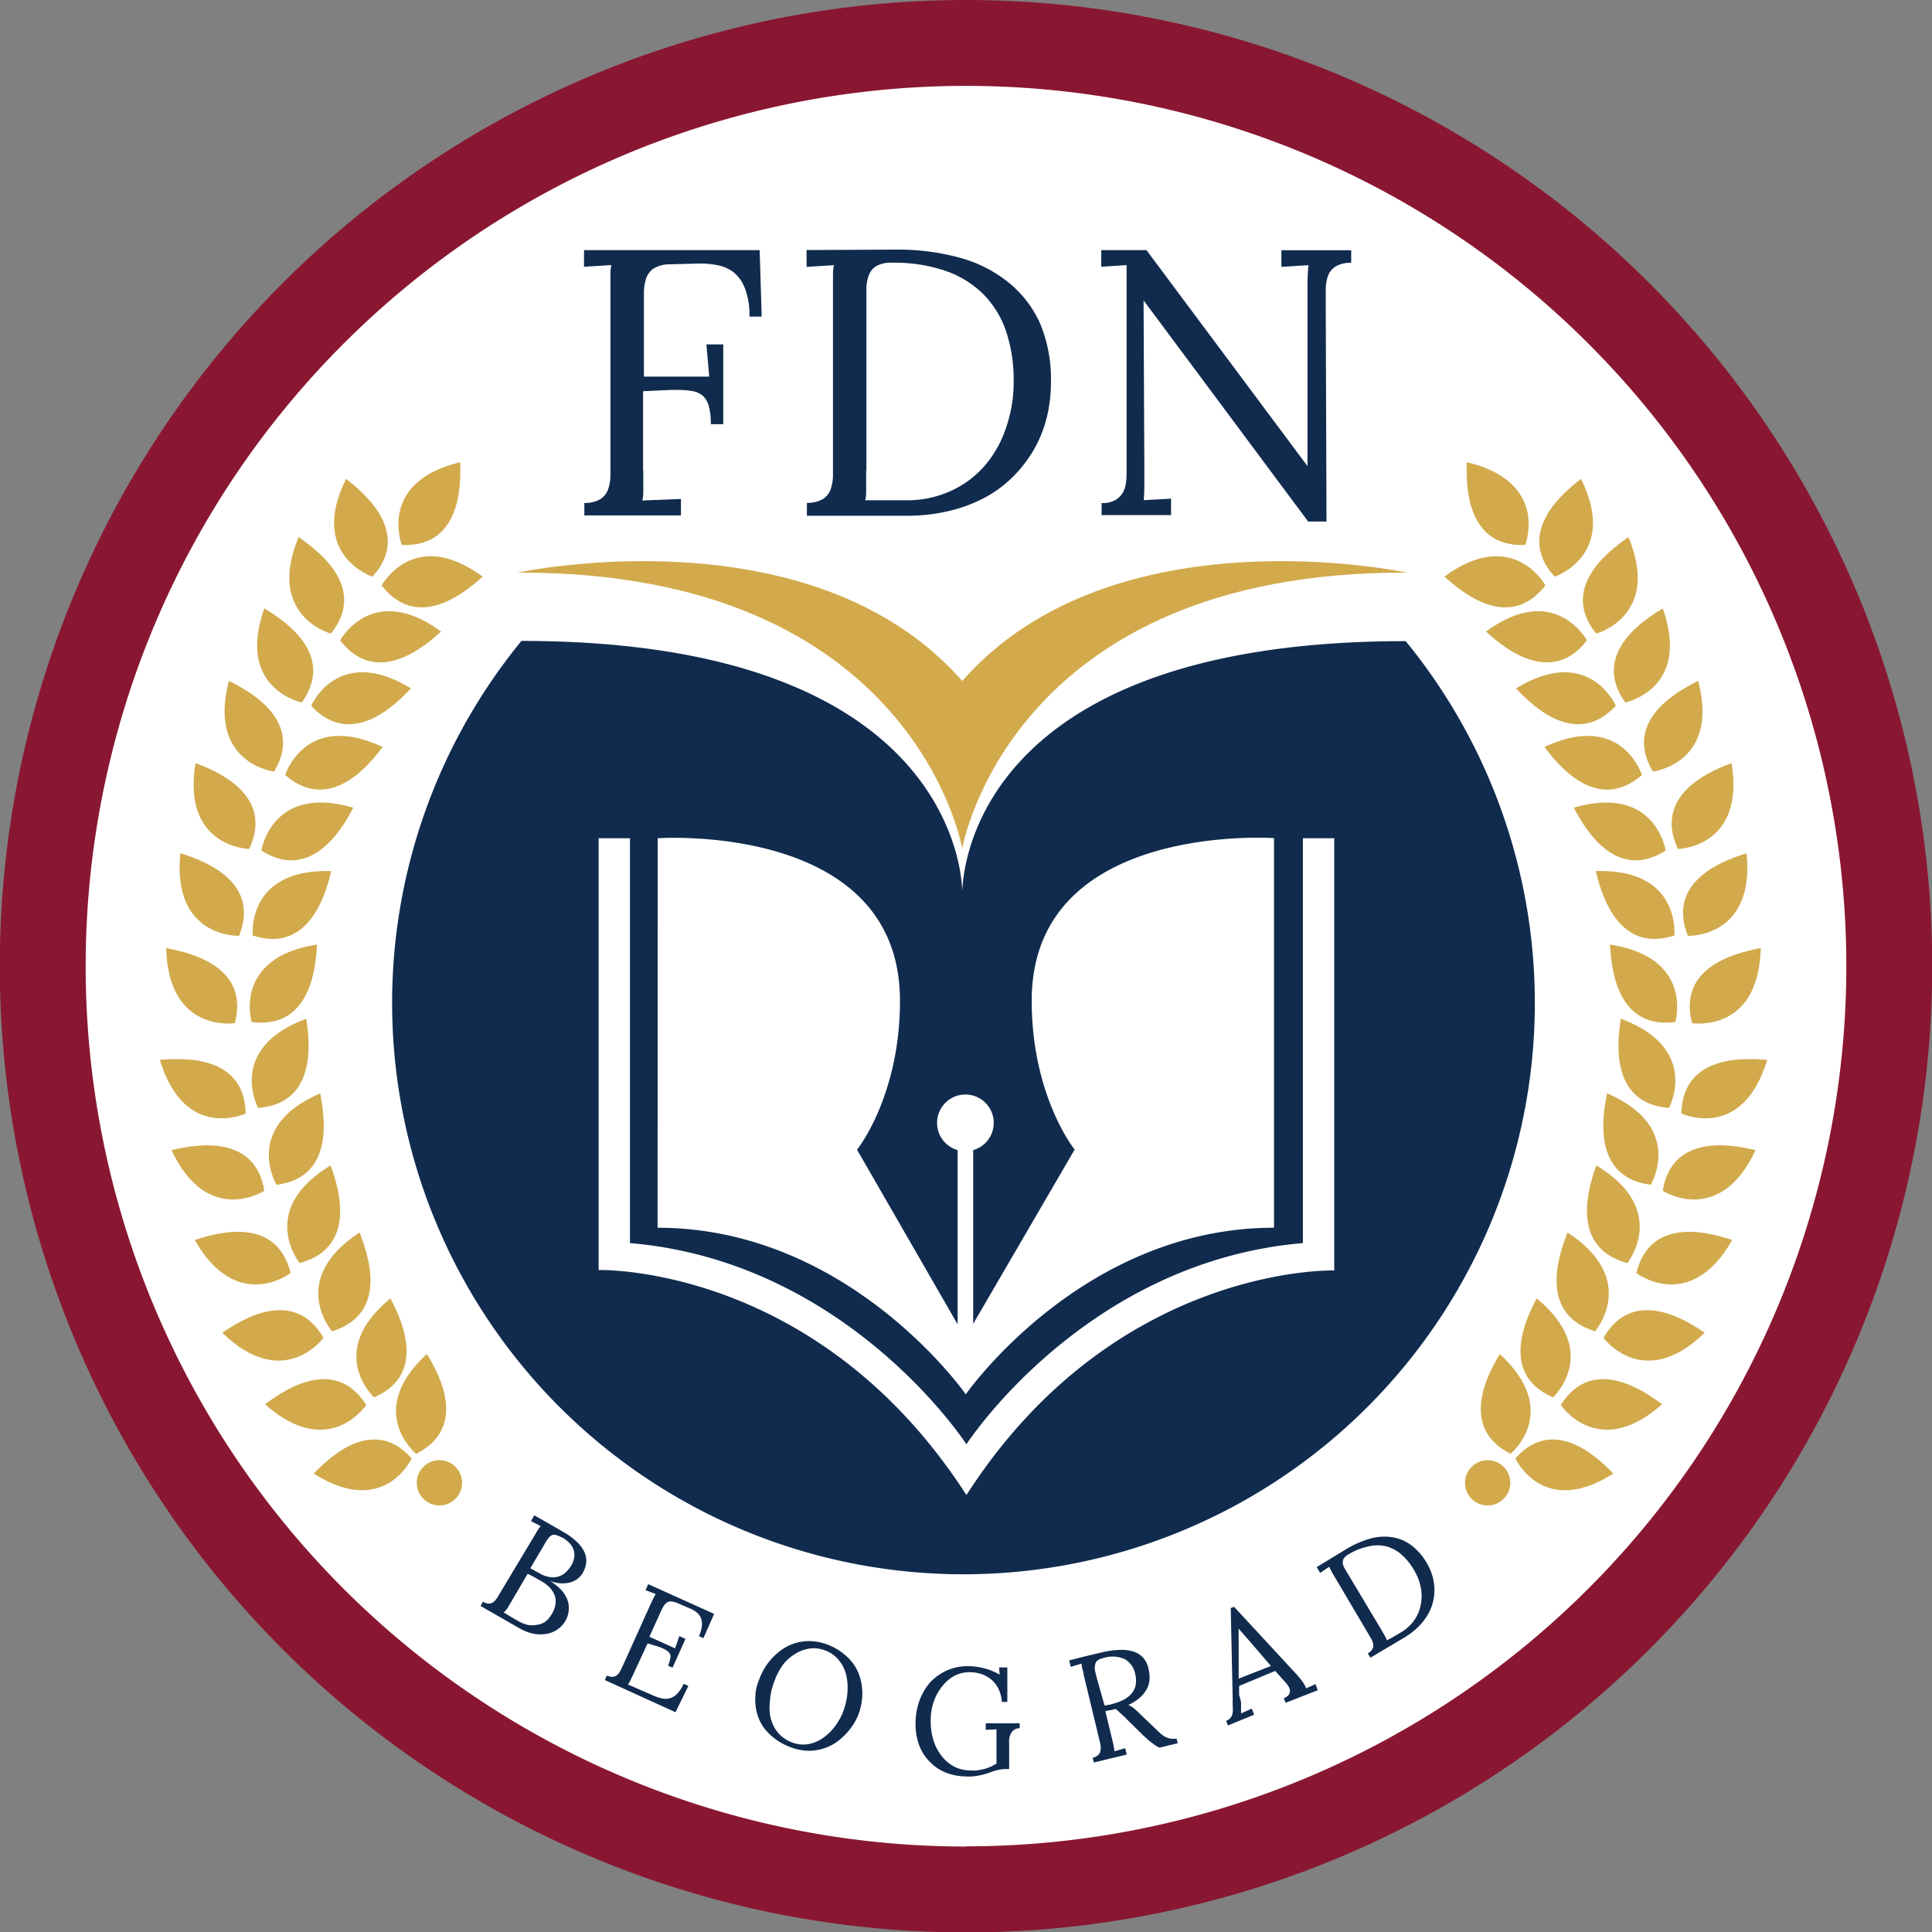 <svg id="Layer_1" data-name="Layer 1" xmlns="http://www.w3.org/2000/svg" viewBox="0 0 179.96 179.96"><rect x="0" y="0" width="179.96" height="179.96" fill="#808080" stroke="none"/><defs><style>.cls-1{fill:#fff;}.cls-2{fill:#891731;}.cls-3{fill:#d2aa4c;}.cls-4{fill:#102b4e;}</style></defs><title>00 FDN LOGO SOLO osnovniW</title><circle class="cls-1" cx="90.22" cy="90.13" r="88.22"/><path class="cls-2" d="M115.22,21.92a90,90,0,1,0,90,90A90,90,0,0,0,115.22,21.92Zm0,172a82,82,0,1,1,82-82A82,82,0,0,1,115.22,193.9Z" transform="translate(-25.24 -21.92)"/><path class="cls-3" d="M73.44,75.26s27.38-5.93,41.44,10.1c0,14.49,0,15.64,0,15.64S110.5,75.11,73.44,75.26Z" transform="translate(-25.24 -21.92)"/><path class="cls-3" d="M156.3,75.26s-27.38-5.93-41.44,10.1c0,14.49,0,15.64,0,15.64S119.23,75.11,156.3,75.26Z" transform="translate(-25.24 -21.92)"/><path class="cls-3" d="M167.31,72.68s2.3-5.85-5.44-7.71C161.87,66.13,161.37,72.94,167.31,72.68Z" transform="translate(-25.24 -21.92)"/><path class="cls-3" d="M170.05,75.64s6-2,2.45-9.12C171.6,67.27,166.05,71.25,170.05,75.64Z" transform="translate(-25.24 -21.92)"/><path class="cls-3" d="M169.19,76.45s-3-5.53-9.41-.82C160.67,76.38,165.55,81.15,169.19,76.45Z" transform="translate(-25.24 -21.92)"/><path class="cls-3" d="M173.92,80.94s6.08-1.62,3-9C176,72.67,170.18,76.31,173.92,80.94Z" transform="translate(-25.24 -21.92)"/><path class="cls-3" d="M176.63,87.36s6.16-1.27,3.49-8.77C179.15,79.22,173.17,82.52,176.63,87.36Z" transform="translate(-25.24 -21.92)"/><path class="cls-3" d="M179.2,93.79s6.24-.74,4.22-8.45C182.4,85.9,176.16,88.68,179.2,93.79Z" transform="translate(-25.24 -21.92)"/><path class="cls-3" d="M181.53,101s6.29-.12,5-8C185.5,93.42,179,95.57,181.53,101Z" transform="translate(-25.24 -21.92)"/><path class="cls-3" d="M182.46,109.09s6.28.23,5.47-7.7C186.83,101.78,180.24,103.57,182.46,109.09Z" transform="translate(-25.24 -21.92)"/><path class="cls-3" d="M182.85,117.22s6.2,1,6.4-7C188.11,110.51,181.35,111.46,182.85,117.22Z" transform="translate(-25.24 -21.92)"/><path class="cls-3" d="M181.85,125.64s5.7,2.66,8-5C188.72,120.61,182,119.69,181.85,125.64Z" transform="translate(-25.24 -21.92)"/><path class="cls-3" d="M180.12,132.84s5.27,3.42,8.65-3.79C187.63,128.82,181.05,127,180.12,132.84Z" transform="translate(-25.24 -21.92)"/><path class="cls-3" d="M177.66,140.5s5,3.84,8.93-3.08C185.47,137.09,179.07,134.72,177.66,140.5Z" transform="translate(-25.24 -21.92)"/><path class="cls-3" d="M174.6,146.54s3.72,5.07,9.43-.48C183.05,145.44,177.55,141.38,174.6,146.54Z" transform="translate(-25.24 -21.92)"/><path class="cls-3" d="M170.62,152.79s3.49,5.23,9.44-.07C179.1,152.06,173.79,147.77,170.62,152.79Z" transform="translate(-25.24 -21.92)"/><path class="cls-3" d="M166.39,157.77s2.56,5.59,9.13,1.41C174.7,158.39,170.24,153.41,166.39,157.77Z" transform="translate(-25.24 -21.92)"/><path class="cls-3" d="M173.06,81.57s-3-5.53-9.41-.82C164.54,81.51,169.43,86.28,173.06,81.57Z" transform="translate(-25.24 -21.92)"/><path class="cls-3" d="M175.75,87.66s-2.5-5.77-9.3-1.62C167.27,86.86,171.73,92,175.75,87.66Z" transform="translate(-25.24 -21.92)"/><path class="cls-3" d="M178.18,94.11s-1.87-6-9.08-2.61C169.83,92.41,173.71,98,178.18,94.11Z" transform="translate(-25.24 -21.92)"/><path class="cls-3" d="M180.39,101.15s-.92-6.22-8.56-4C172.4,98.18,175.37,104.34,180.39,101.15Z" transform="translate(-25.24 -21.92)"/><path class="cls-3" d="M181.2,109.06s.64-6.25-7.32-6C174.2,104.21,175.55,110.91,181.2,109.06Z" transform="translate(-25.24 -21.92)"/><path class="cls-3" d="M181.29,117.12s1.79-6-6.09-7.22C175.31,111.06,175.4,117.89,181.29,117.12Z" transform="translate(-25.24 -21.92)"/><path class="cls-3" d="M180.7,125.12s3-5.54-4.49-8.31C176.07,118,174.77,124.67,180.7,125.12Z" transform="translate(-25.24 -21.92)"/><path class="cls-3" d="M179,132.28s3.25-5.38-4.07-8.52C174.74,124.9,173.11,131.54,179,132.28Z" transform="translate(-25.24 -21.92)"/><path class="cls-3" d="M176.82,139.57s4-4.94-2.89-9.1C173.58,131.59,171,138,176.82,139.57Z" transform="translate(-25.24 -21.92)"/><path class="cls-3" d="M173.81,145.93s4.19-4.79-2.56-9.21C170.86,137.83,168.06,144.15,173.81,145.93Z" transform="translate(-25.24 -21.92)"/><path class="cls-3" d="M165.94,157.34s4.82-3.94-1-9.3C164.42,149,160.69,154.68,165.94,157.34Z" transform="translate(-25.24 -21.92)"/><path class="cls-3" d="M169.9,152.08s4.57-4.22-1.53-9.22C167.87,143.9,164.49,149.76,169.9,152.08Z" transform="translate(-25.24 -21.92)"/><circle class="cls-3" cx="138.57" cy="138.12" r="2.11"/><path class="cls-3" d="M62.67,72.68s-2.3-5.85,5.44-7.71C68.11,66.13,68.6,72.94,62.67,72.68Z" transform="translate(-25.24 -21.92)"/><path class="cls-3" d="M59.93,75.64s-6-2-2.45-9.12C58.37,67.27,63.93,71.25,59.93,75.64Z" transform="translate(-25.24 -21.92)"/><path class="cls-3" d="M60.79,76.45s3-5.53,9.41-.82C69.31,76.38,64.42,81.15,60.79,76.45Z" transform="translate(-25.24 -21.92)"/><path class="cls-3" d="M56.06,80.94s-6.08-1.62-3-9C54,72.67,59.79,76.31,56.06,80.94Z" transform="translate(-25.24 -21.92)"/><path class="cls-3" d="M53.35,87.36s-6.16-1.27-3.49-8.77C50.83,79.22,56.81,82.52,53.35,87.36Z" transform="translate(-25.24 -21.92)"/><path class="cls-3" d="M50.78,93.79s-6.24-.74-4.22-8.45C47.58,85.9,53.82,88.68,50.78,93.79Z" transform="translate(-25.24 -21.92)"/><path class="cls-3" d="M48.45,101s-6.29-.12-5-8C44.48,93.42,51,95.57,48.45,101Z" transform="translate(-25.24 -21.92)"/><path class="cls-3" d="M47.51,109.09s-6.28.23-5.47-7.7C43.14,101.78,49.73,103.57,47.51,109.09Z" transform="translate(-25.24 -21.92)"/><path class="cls-3" d="M47.12,117.22s-6.2,1-6.4-7C41.87,110.51,48.63,111.46,47.12,117.22Z" transform="translate(-25.24 -21.92)"/><path class="cls-3" d="M48.13,125.64s-5.7,2.66-8-5C41.25,120.61,48,119.69,48.13,125.64Z" transform="translate(-25.24 -21.92)"/><path class="cls-3" d="M49.86,132.84s-5.27,3.42-8.65-3.79C42.35,128.82,48.92,127,49.86,132.84Z" transform="translate(-25.24 -21.92)"/><path class="cls-3" d="M52.31,140.5s-5,3.84-8.93-3.08C44.51,137.09,50.91,134.72,52.31,140.5Z" transform="translate(-25.24 -21.92)"/><path class="cls-3" d="M55.37,146.54s-3.72,5.07-9.43-.48C46.93,145.44,52.42,141.38,55.37,146.54Z" transform="translate(-25.24 -21.92)"/><path class="cls-3" d="M59.36,152.79s-3.49,5.23-9.44-.07C50.88,152.06,56.19,147.77,59.36,152.79Z" transform="translate(-25.24 -21.92)"/><path class="cls-3" d="M63.59,157.77s-2.56,5.59-9.13,1.41C55.27,158.39,59.74,153.41,63.59,157.77Z" transform="translate(-25.24 -21.92)"/><path class="cls-3" d="M56.92,81.57s3-5.53,9.41-.82C65.44,81.51,60.55,86.28,56.92,81.57Z" transform="translate(-25.24 -21.92)"/><path class="cls-3" d="M54.22,87.66s2.5-5.77,9.3-1.62C62.7,86.86,58.24,92,54.22,87.66Z" transform="translate(-25.24 -21.92)"/><path class="cls-3" d="M51.8,94.11s1.87-6,9.08-2.61C60.15,92.41,56.27,98,51.8,94.11Z" transform="translate(-25.24 -21.92)"/><path class="cls-3" d="M49.59,101.15s.92-6.22,8.56-4C57.58,98.18,54.61,104.34,49.59,101.15Z" transform="translate(-25.24 -21.92)"/><path class="cls-3" d="M48.78,109.06s-.64-6.25,7.32-6C55.78,104.21,54.43,110.91,48.78,109.06Z" transform="translate(-25.24 -21.92)"/><path class="cls-3" d="M48.68,117.12s-1.79-6,6.09-7.22C54.67,111.06,54.58,117.89,48.68,117.12Z" transform="translate(-25.24 -21.92)"/><path class="cls-3" d="M49.28,125.12s-3-5.54,4.49-8.31C53.91,118,55.21,124.67,49.28,125.12Z" transform="translate(-25.24 -21.92)"/><path class="cls-3" d="M51,132.28s-3.25-5.38,4.07-8.52C55.23,124.9,56.87,131.54,51,132.28Z" transform="translate(-25.24 -21.92)"/><path class="cls-3" d="M53.15,139.57s-4-4.94,2.89-9.1C56.4,131.59,59,138,53.15,139.57Z" transform="translate(-25.24 -21.92)"/><path class="cls-3" d="M56.17,145.93s-4.19-4.79,2.56-9.21C59.12,137.83,61.91,144.15,56.17,145.93Z" transform="translate(-25.24 -21.92)"/><path class="cls-3" d="M64,157.34s-4.82-3.94,1-9.3C65.56,149,69.29,154.68,64,157.34Z" transform="translate(-25.24 -21.92)"/><path class="cls-3" d="M60.08,152.08s-4.57-4.22,1.53-9.22C62.11,143.9,65.49,149.76,60.08,152.08Z" transform="translate(-25.24 -21.92)"/><circle class="cls-3" cx="40.93" cy="138.12" r="2.11"/><path class="cls-4" d="M85.16,65.74c0,.65,0,1.2,0,1.66s0,.84-.09,1.14l3.6-.14v1.53h-9V68.77a2.89,2.89,0,0,0,1.5-.36,1.81,1.81,0,0,0,.71-.9,4.16,4.16,0,0,0,.22-1.36c0-.52,0-1.1,0-1.72V49.16c0-.48,0-.94,0-1.37s0-.83.09-1.18l-2.55.16V45.22H96l.19,6.19H95.05a6.91,6.91,0,0,0-.39-2.54,3.68,3.68,0,0,0-1-1.52,3.52,3.52,0,0,0-1.55-.72,8.22,8.22,0,0,0-1.89-.16l-2.57.07a2.9,2.9,0,0,0-1.49.37,1.8,1.8,0,0,0-.72.91,4.26,4.26,0,0,0-.22,1.36c0,.52,0,1.09,0,1.7V57H91.3l-.26-3h1.57v7.43H91.45a6.08,6.08,0,0,0-.18-1.65,2,2,0,0,0-.57-1,2.06,2.06,0,0,0-1-.44,8.54,8.54,0,0,0-1.44-.1h-.5l-2.62.12v7.4Z" transform="translate(-25.24 -21.92)"/><path class="cls-4" d="M108.73,45.17a21.78,21.78,0,0,1,5.85.74,12.42,12.42,0,0,1,4.55,2.28,10.31,10.31,0,0,1,3,3.88,13.46,13.46,0,0,1,1,5.54,13.27,13.27,0,0,1-.38,3.16,11.59,11.59,0,0,1-1.14,2.91,12,12,0,0,1-1.89,2.52,11.25,11.25,0,0,1-2.62,2,13.73,13.73,0,0,1-3.35,1.29,16.78,16.78,0,0,1-4.07.47H100.4V68.76a2.89,2.89,0,0,0,1.5-.36,1.81,1.81,0,0,0,.71-.9,4.15,4.15,0,0,0,.22-1.35c0-.52,0-1.1,0-1.72V49.17c0-.48,0-.94,0-1.37s0-.82.09-1.18l-2.55.16V45.21Zm-2.81,20.59c0,.64,0,1.19,0,1.64s0,.82-.09,1.12l1.34,0,1.15,0h1.3a9.79,9.79,0,0,0,4.14-.85,9.26,9.26,0,0,0,3.18-2.34,10.52,10.52,0,0,0,2-3.53,13.16,13.16,0,0,0,.72-4.41,14.27,14.27,0,0,0-.68-4.53,9,9,0,0,0-2.08-3.47,9.26,9.26,0,0,0-3.53-2.22,14.66,14.66,0,0,0-5-.78,2.85,2.85,0,0,0-1.5.31,1.74,1.74,0,0,0-.71.87,4,4,0,0,0-.22,1.34c0,.52,0,1.09,0,1.72V65.76Z" transform="translate(-25.24 -21.92)"/><path class="cls-4" d="M148.8,70.5h-1.71L131.76,49.9h0L131.83,65c0,.61,0,1.21,0,1.79s0,1.15-.06,1.72l2.55-.14v1.53h-6.47V68.78a2.46,2.46,0,0,0,1.28-.28,2,2,0,0,0,.7-.7,2.38,2.38,0,0,0,.29-.9,7.28,7.28,0,0,0,.06-.9l0-19.39-2.36.16V45.22h4.21l15,20.12h0l0-16.17c0-1,0-1.84.1-2.55l-2.53.16V45.23h6.5v1.16a2.85,2.85,0,0,0-1.49.37,1.75,1.75,0,0,0-.69.91,3.93,3.93,0,0,0-.19,1.35c0,.52,0,1.09,0,1.73Z" transform="translate(-25.24 -21.92)"/><path class="cls-4" d="M75,165c.13-.22.24-.41.34-.56a3.72,3.72,0,0,1,.26-.37l-.9-.46.31-.54,1.34.76,1.4.81a6.32,6.32,0,0,1,1.18.86,3.21,3.21,0,0,1,.71.92,2,2,0,0,1,.21,1,2.34,2.34,0,0,1-.36,1.06,1.76,1.76,0,0,1-.47.51,2,2,0,0,1-.69.33,2.75,2.75,0,0,1-.88.08,3.8,3.8,0,0,1-1-.22v0a4.53,4.53,0,0,1,1.07.84,3,3,0,0,1,.58.94,2.19,2.19,0,0,1,.11,1,2.36,2.36,0,0,1-.34,1A2.52,2.52,0,0,1,76,174.13a3.41,3.41,0,0,1-1.18-.06,4.55,4.55,0,0,1-1.23-.5L70,171.51l.23-.4a1.12,1.12,0,0,0,.58.18.72.72,0,0,0,.43-.18,1.81,1.81,0,0,0,.36-.44l.37-.62Zm-2.8,7.13.33.21.38.23.35.2.21.12a3.39,3.39,0,0,0,.92.38,2.3,2.3,0,0,0,.86,0A1.82,1.82,0,0,0,76,173a2.42,2.42,0,0,0,.62-.71,2.49,2.49,0,0,0,.37-1,1.71,1.71,0,0,0-.12-.85,2.19,2.19,0,0,0-.48-.7,3.75,3.75,0,0,0-.74-.55l-.66-.37-.6-.31-1.6,2.73c-.13.22-.24.41-.34.56S72.25,172,72.18,172.11Zm5.36-7a1.73,1.73,0,0,0-.51-.22.58.58,0,0,0-.39,0,.9.9,0,0,0-.34.29,3.91,3.91,0,0,0-.35.54L74.64,168l.89.49a2.63,2.63,0,0,0,1,.34,1.78,1.78,0,0,0,.81-.09,1.86,1.86,0,0,0,.63-.39,2.93,2.93,0,0,0,.49-.63,1.92,1.92,0,0,0,.28-.89,1.48,1.48,0,0,0-.15-.75,2,2,0,0,0-.44-.56A3.88,3.88,0,0,0,77.54,165.09Z" transform="translate(-25.24 -21.92)"/><path class="cls-4" d="M84.24,177.85l-.28.59a3.19,3.19,0,0,1-.22.39l2.46,1.07a3.42,3.42,0,0,0,.8.24,1.46,1.46,0,0,0,.72-.06,1.54,1.54,0,0,0,.64-.44,3.26,3.26,0,0,0,.56-.88l.44.2-1.2,2.45-6.58-3,.19-.42a1.17,1.17,0,0,0,.53.12.69.69,0,0,0,.38-.13,1,1,0,0,0,.28-.32,5.09,5.09,0,0,0,.24-.47l.17-.37,2.49-5.52.23-.49c.08-.15.15-.29.23-.41l-.95-.36.25-.56,6.14,2.77-1,2.26-.42-.19a2.82,2.82,0,0,0,.28-1,1.46,1.46,0,0,0-.1-.71,1.32,1.32,0,0,0-.4-.51,2.66,2.66,0,0,0-.62-.36l-1.19-.51a1.81,1.81,0,0,0-.6-.14.59.59,0,0,0-.41.15,1.27,1.27,0,0,0-.32.41c-.09.18-.2.4-.32.67l-.93,2.06,2.39,1.08.4-1.14.57.26-1.21,2.68-.42-.19a2.41,2.41,0,0,0,.2-.62.79.79,0,0,0,0-.44.84.84,0,0,0-.28-.32,3.22,3.22,0,0,0-.5-.27l-.18-.08L85.56,175Z" transform="translate(-25.24 -21.92)"/><path class="cls-4" d="M96.1,178a6.09,6.09,0,0,1,.59-1.05,5.64,5.64,0,0,1,.83-.93,5.07,5.07,0,0,1,1-.72,4.59,4.59,0,0,1,1.21-.43,4.37,4.37,0,0,1,1.36-.06,4.9,4.9,0,0,1,1.47.4,5.33,5.33,0,0,1,1.34.82,5,5,0,0,1,.92,1,4.49,4.49,0,0,1,.54,1.18,5.34,5.34,0,0,1,.2,1.25,5.11,5.11,0,0,1-.1,1.24,5.62,5.62,0,0,1-.35,1.14,5.42,5.42,0,0,1-.59,1,5.57,5.57,0,0,1-.83.92,5.07,5.07,0,0,1-1,.72,4.66,4.66,0,0,1-1.22.43,4.37,4.37,0,0,1-1.36.06,5.06,5.06,0,0,1-1.47-.4,5.5,5.5,0,0,1-1.39-.83,5,5,0,0,1-.94-1,4.43,4.43,0,0,1-.54-1.17,5.23,5.23,0,0,1-.18-1.24,5.17,5.17,0,0,1,.12-1.24A9,9,0,0,1,96.1,178Zm1.36.31a6.22,6.22,0,0,0-.34,1,7,7,0,0,0-.17,1.12,5.35,5.35,0,0,0,0,1.13,3.75,3.75,0,0,0,.31,1.05,3.07,3.07,0,0,0,1.58,1.54,3.12,3.12,0,0,0,1,.26,2.9,2.9,0,0,0,1-.1,3.59,3.59,0,0,0,.9-.4,4.75,4.75,0,0,0,.79-.63,5,5,0,0,0,.67-.82,5.69,5.69,0,0,0,.49-.89,6.42,6.42,0,0,0,.34-1.07,5.57,5.57,0,0,0,.16-1.19,5.28,5.28,0,0,0-.08-1.13,3.55,3.55,0,0,0-.33-1,3.22,3.22,0,0,0-.61-.85,2.8,2.8,0,0,0-.91-.61,2.93,2.93,0,0,0-1.54-.25,3.46,3.46,0,0,0-1.39.49,4.23,4.23,0,0,0-1.14,1A6.44,6.44,0,0,0,97.46,178.28Z" transform="translate(-25.24 -21.92)"/><path class="cls-4" d="M119.24,186.7h-.38a3.49,3.49,0,0,0-.62.08,5,5,0,0,0-.9.28l-.48.15-.53.11a5,5,0,0,1-.54.07,2.86,2.86,0,0,1-.5,0,5.26,5.26,0,0,1-1.93-.35,4.24,4.24,0,0,1-1.5-1,4.3,4.3,0,0,1-1-1.55,5.82,5.82,0,0,1-.34-2.06,6.48,6.48,0,0,1,.14-1.31,5.82,5.82,0,0,1,.41-1.24,5.44,5.44,0,0,1,.68-1.1,4.42,4.42,0,0,1,1-.88,4.36,4.36,0,0,1,1.23-.58,4.71,4.71,0,0,1,1.49-.2,5.09,5.09,0,0,1,.77.06,6.41,6.41,0,0,1,.76.16,5.55,5.55,0,0,1,.72.25,6.36,6.36,0,0,1,.64.32l-.06-.67h.77l0,3.21h-.51a3.25,3.25,0,0,0-.29-1.17,2.81,2.81,0,0,0-.64-.87,3,3,0,0,0-.93-.54,3.49,3.49,0,0,0-1.14-.19,3.07,3.07,0,0,0-1.4.33A3.63,3.63,0,0,0,113,179a4.56,4.56,0,0,0-.78,1.41,5.38,5.38,0,0,0-.29,1.79,6.27,6.27,0,0,0,.26,1.83,4.45,4.45,0,0,0,.76,1.45,3.62,3.62,0,0,0,1.18,1,3.33,3.33,0,0,0,1.52.35,4.08,4.08,0,0,0,.59,0l.62-.12a3.78,3.78,0,0,0,.62-.21,4,4,0,0,0,.58-.31V183l-1,.05v-.61l3.16,0v.46a.87.87,0,0,0-.44.1,1,1,0,0,0-.29.25,1.35,1.35,0,0,0-.17.34,1.63,1.63,0,0,0-.08.37,2.14,2.14,0,0,0,0,.34v.26Z" transform="translate(-25.24 -21.92)"/><path class="cls-4" d="M129.13,181.1a3.45,3.45,0,0,1-.46.12c-.16,0-.31.07-.47.09l.64,2.65c.06.25.11.46.14.64a3.35,3.35,0,0,1,.07.45l1-.29.14.59-3.06.74-.11-.44a1.09,1.09,0,0,0,.54-.28.71.71,0,0,0,.19-.41,1.72,1.72,0,0,0,0-.54l-.16-.66-1.42-5.89c0-.19-.08-.36-.12-.53s-.06-.32-.07-.46l-1,.3-.15-.6,1.54-.39,1.57-.37a7.93,7.93,0,0,1,1.73-.22,3.68,3.68,0,0,1,1.27.2,2,2,0,0,1,.84.6,2.37,2.37,0,0,1,.45,1,3.86,3.86,0,0,1,.09.84,2.16,2.16,0,0,1-.2.88,2.79,2.79,0,0,1-.62.85,4.31,4.31,0,0,1-1.16.76,2.16,2.16,0,0,1,.6.38c.19.17.4.36.63.59l1.28,1.23c.16.15.31.3.46.43a2.36,2.36,0,0,0,.45.33,1.68,1.68,0,0,0,.49.17,1.45,1.45,0,0,0,.58,0l.11.44-1.71.41a3.65,3.65,0,0,1-.44-.26l-.39-.29c-.13-.1-.25-.21-.37-.32l-.38-.35-1.26-1.24a3.44,3.44,0,0,1-.27-.27c-.09-.1-.19-.19-.3-.29s-.21-.19-.32-.28A1.27,1.27,0,0,0,129.13,181.1Zm-1-.31.41-.08c.13,0,.28-.06.43-.11a4.44,4.44,0,0,0,1-.39,2.36,2.36,0,0,0,.7-.57,1.79,1.79,0,0,0,.36-.79,2.55,2.55,0,0,0-.05-1,2,2,0,0,0-1-1.4,2.83,2.83,0,0,0-2-.08,1.23,1.23,0,0,0-.55.25.66.66,0,0,0-.19.4,1.43,1.43,0,0,0,0,.53l.16.67Z" transform="translate(-25.24 -21.92)"/><path class="cls-4" d="M140.84,180.49c0,.12,0,.22,0,.31a2.26,2.26,0,0,1,0,.25v.47l1-.45.22.57-2.44,1-.17-.43a1,1,0,0,0,.43-.3,1.11,1.11,0,0,0,.18-.46,2.93,2.93,0,0,0,0-.61c0-.23,0-.48,0-.76l-.18-8.37.31-.12,5.82,6.29c.07.07.15.17.24.28l.27.34a2.41,2.41,0,0,1,.23.36,1.55,1.55,0,0,1,.15.33l.87-.4.22.57-3,1.17-.17-.43a1,1,0,0,0,.48-.34.58.58,0,0,0,.09-.4.91.91,0,0,0-.16-.4,1.91,1.91,0,0,0-.27-.35l-.94-1.05-3.36,1.4c0,.3,0,.58,0,.83A6.94,6.94,0,0,1,140.84,180.49Zm-.22-5.2c0,.64,0,1.2,0,1.69s0,.92,0,1.3l3-1.18L141.82,175l-1.21-1.38h0Z" transform="translate(-25.24 -21.92)"/><path class="cls-4" d="M150.72,166.17a8.64,8.64,0,0,1,2.15-.93,4.8,4.8,0,0,1,2-.14,3.94,3.94,0,0,1,1.79.73,5.35,5.35,0,0,1,1.48,1.68,5,5,0,0,1,.51,1.16,4.64,4.64,0,0,1,.2,1.22,4.5,4.5,0,0,1-.62,2.44,5.62,5.62,0,0,1-.88,1.12,6.62,6.62,0,0,1-1.29,1l-3.17,1.88-.24-.4a1.2,1.2,0,0,0,.44-.43.69.69,0,0,0,.06-.45,1.59,1.59,0,0,0-.2-.5l-.34-.59-3.08-5.21c-.1-.16-.19-.32-.27-.47s-.15-.29-.21-.42l-.84.57-.32-.54Zm3.2,7.58.32.56a4.41,4.41,0,0,1,.19.4l.47-.25.39-.23.29-.17.15-.09a3.87,3.87,0,0,0,1.24-1.13,3.67,3.67,0,0,0,.61-1.44,4.21,4.21,0,0,0,0-1.62,5,5,0,0,0-.65-1.65,5.65,5.65,0,0,0-1.15-1.41,3.6,3.6,0,0,0-1.41-.76,3.65,3.65,0,0,0-1.65,0,5.94,5.94,0,0,0-1.88.75,1.14,1.14,0,0,0-.45.41.74.74,0,0,0-.07.44,1.45,1.45,0,0,0,.2.5c.1.18.22.37.35.59Z" transform="translate(-25.24 -21.92)"/><path class="cls-4" d="M156.16,81.64c-41.3,0-41.19,22.7-41.29,23.21v0h0v0c-.06-.34,0-23.23-41.06-23.23a53.22,53.22,0,1,0,82.35,0ZM86.5,100s22.57-1.57,22.57,15.14c0,8.92-4,13.87-4,13.87l9.37,16.27V129.05a2.64,2.64,0,1,1,1.45,0v16.18h0L125.34,129s-4-4.95-4-13.87c0-16.72,22.57-15.14,22.57-15.14v36.29c-17.92,0-28.71,15.52-28.71,15.52s-10.8-15.52-28.71-15.52C86.5,128.52,86.5,100,86.5,100Zm63,40.26s-20.42-.6-34.24,20.92c0-4.43,0-4.71,0-4.72s0,.29,0,4.72C101.37,139.62,81,140.22,81,140.22V100h2.92v37.71c20.32,1.72,31.34,18.74,31.34,18.74s11-17,31.34-18.74V100h2.92v40.26Z" transform="translate(-25.24 -21.92)"/></svg>